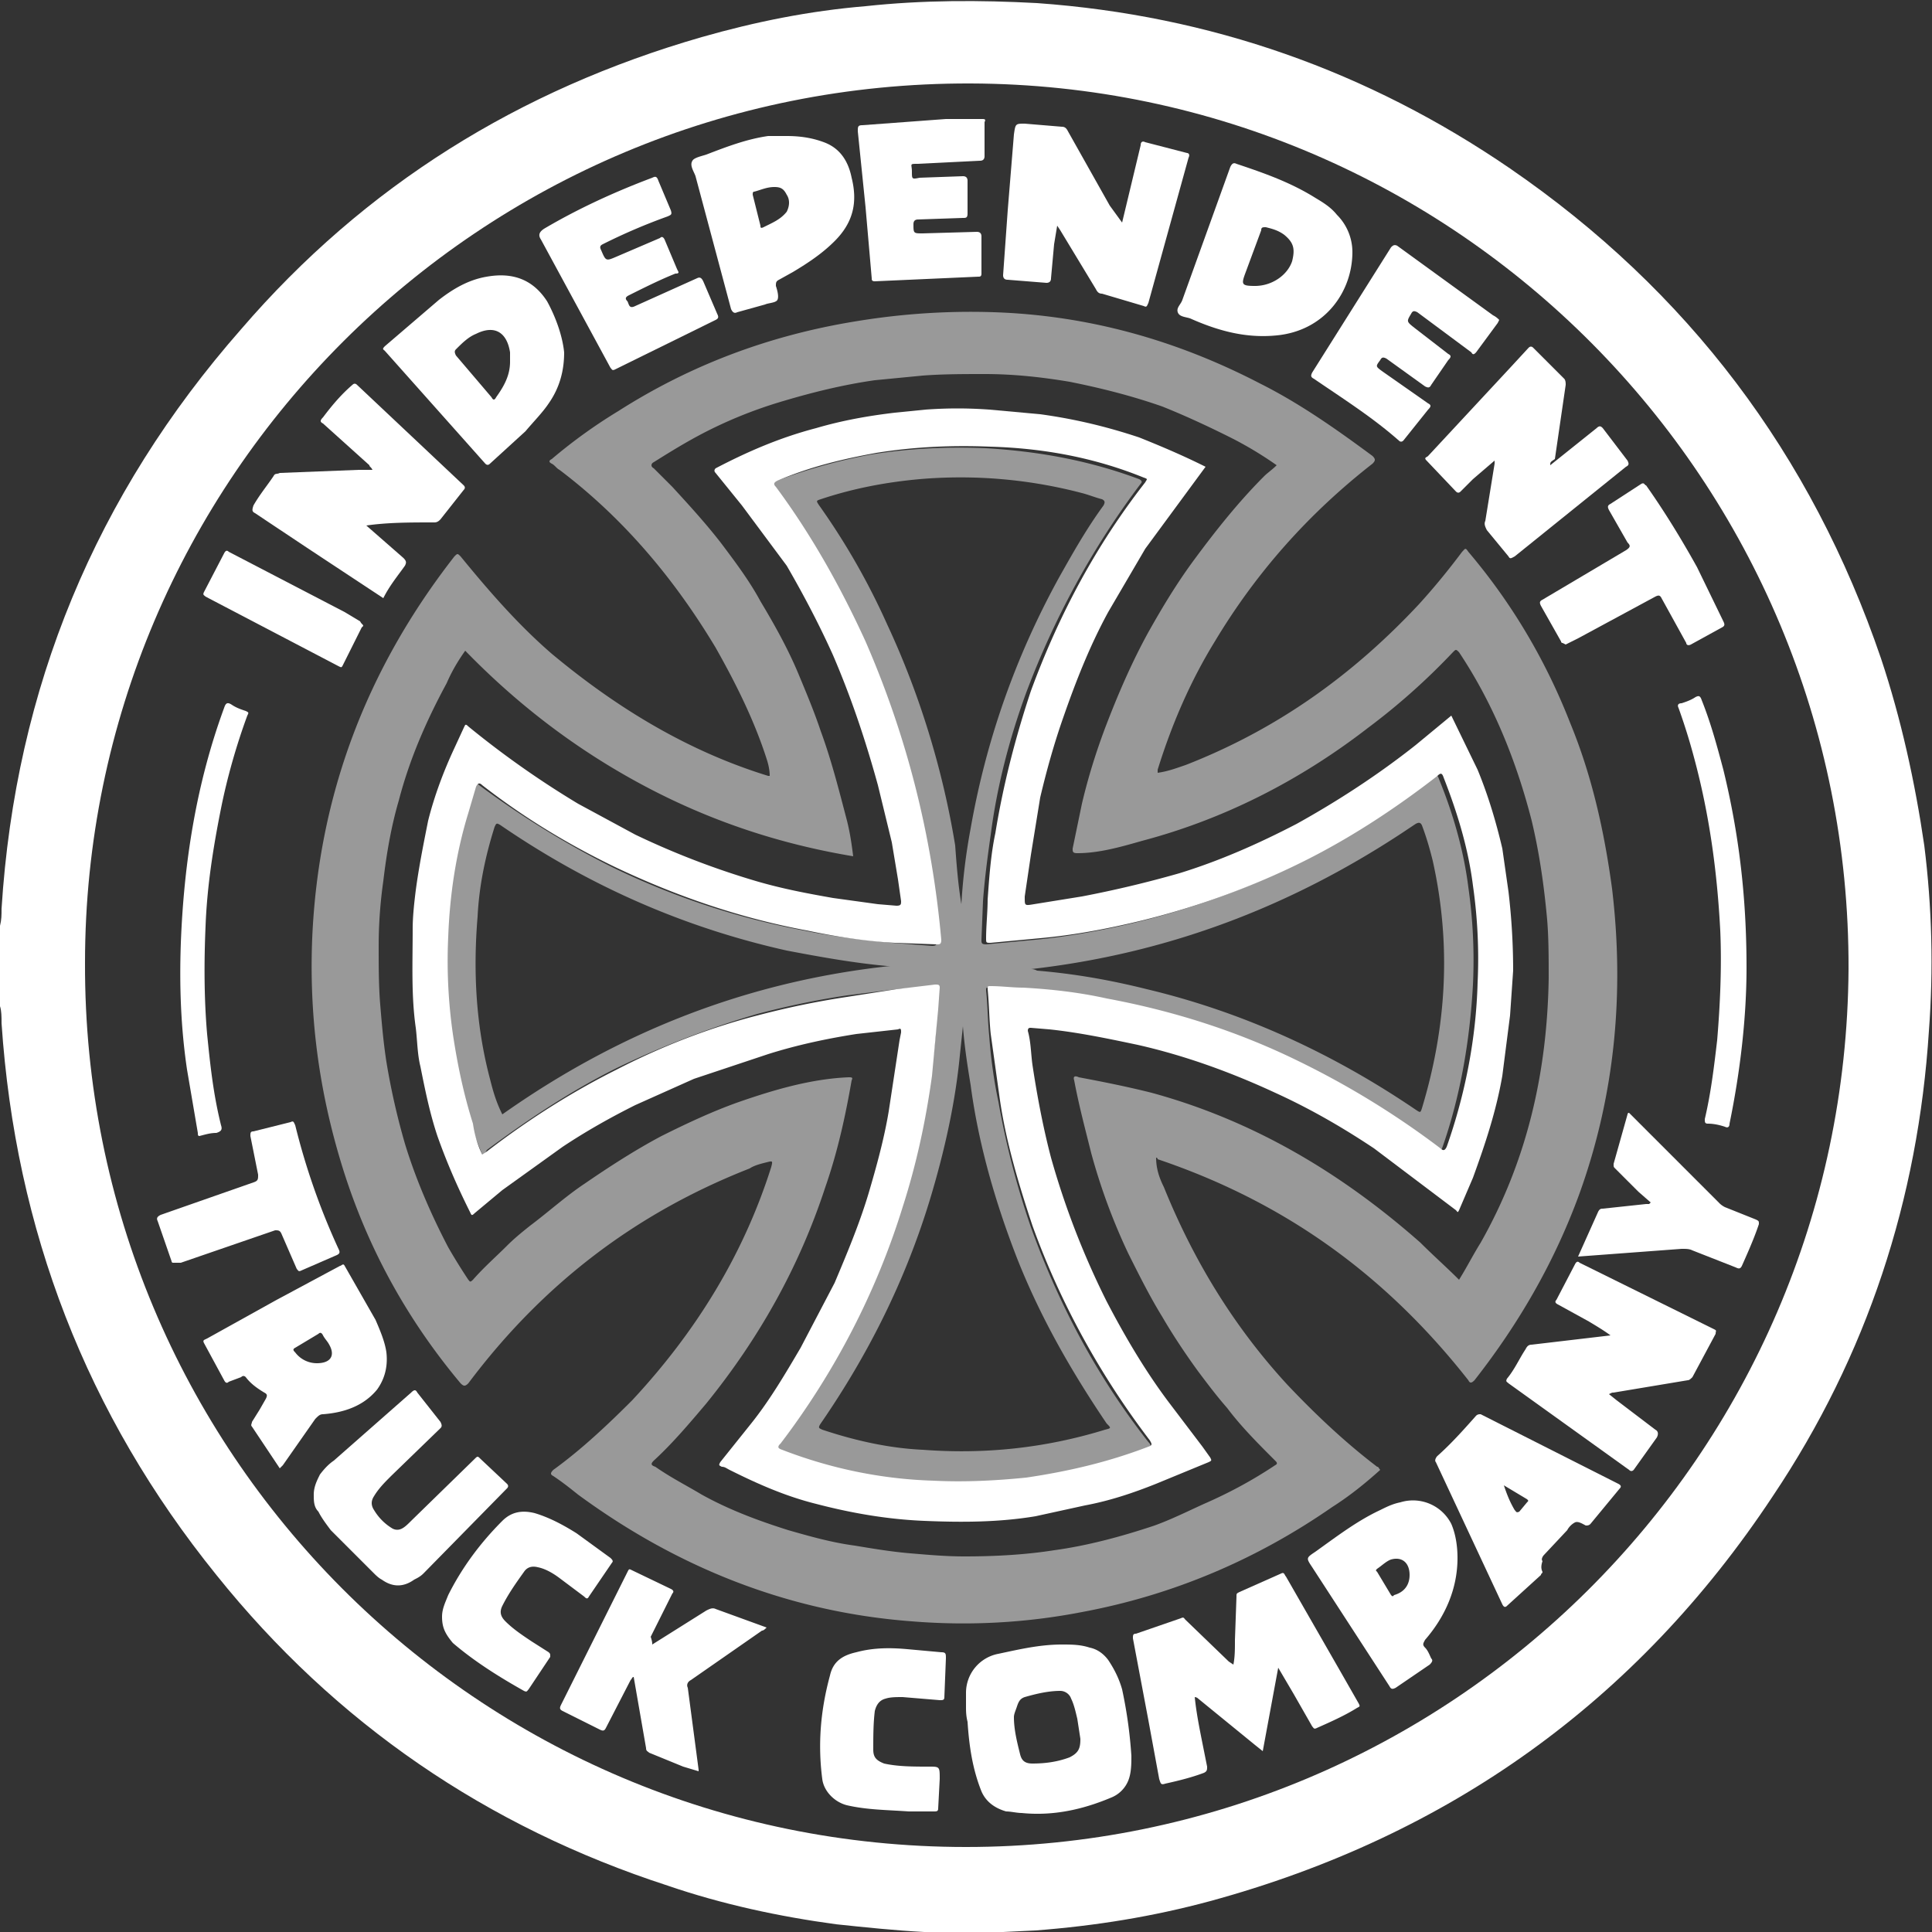 <svg xmlns="http://www.w3.org/2000/svg" viewBox="0 0 125 125" fill="#fff"><rect x="0" y="0" width="125" height="125" fill="#333333" stroke="none"/><path d="M0 59.9c.1-.4.1-.7.1-1.1C1 44.5 6.2 32 15.6 21.3c8-9.3 18-15.5 29.8-18.9 3.5-1 7-1.7 10.6-2C59.7 0 63.4 0 67.1.2c11.2.8 21.4 4.4 30.6 10.7 11.5 7.9 19.5 18.5 24 31.7 1.3 3.9 2.2 8 2.8 12.1.5 4 .6 8 .3 12-.7 10.9-4 21-10.1 30.1-8.8 13.3-21 22-36.4 26.2-3.7 1-7.4 1.6-11.3 1.9l-2.1.1c-.1 0-.2 0-.2.1H60c0-.1-.1-.1-.2-.1-1.9-.1-3.8-.3-5.7-.5-3.7-.5-7.4-1.3-10.9-2.5-11.7-3.8-21.5-10.5-29.2-20.1C5.6 91.5 1 79.6.1 66.2c0-.4 0-.8-.1-1.1v-5.2zm62.5 59.6c31.3 0 56.9-25.3 57.1-56.8.1-31.6-25.4-57.2-56.8-57.3C31 5.3 5.5 31 5.5 62.3c-.1 31.6 25.4 57.2 57 57.2"/><path d="M74.8 74.9c0 .7.2 1.3.5 1.9 1.9 4.7 4.5 9 8 12.8 1.8 1.9 3.7 3.7 5.8 5.3.1 0 .1.1.2.2-1 .9-2 1.7-3.1 2.4-4.9 3.4-10.3 5.7-16.2 6.8-3.6.7-7.3.9-11 .6-8-.6-15.2-3.5-21.6-8.2-.5-.4-1-.8-1.6-1.2-.2-.1-.2-.2 0-.4 1.8-1.3 3.5-2.9 5.1-4.5 4.1-4.4 7.2-9.4 9-15.1.1-.4.1-.4-.3-.3s-.8.2-1.1.4c-7.4 2.9-13.4 7.5-18.2 13.9-.2.2-.3.2-.5 0-3.6-4.3-6.2-9.1-7.8-14.5-1.4-4.7-2-9.4-1.8-14.3.4-9.2 3.5-17.4 9.2-24.7.2-.2.2-.2.4 0 1.8 2.2 3.7 4.4 5.9 6.3 4.2 3.5 8.8 6.3 14 7.9h.1c0-.4-.1-.8-.2-1.1-.8-2.5-2-4.9-3.3-7.2-2.7-4.5-6-8.4-10.1-11.5-.2-.1-.3-.3-.5-.4s-.2-.2 0-.3a33.6 33.6 0 0 1 4.3-3.1c4.7-3 9.8-4.9 15.3-5.8 3-.5 6-.7 9-.6 6.1.2 11.8 1.8 17.2 4.6 2.6 1.3 5 3 7.3 4.7.2.2.2.3 0 .5-4.1 3.2-7.5 7-10.2 11.5-1.6 2.6-2.8 5.4-3.7 8.3v.2c.7-.1 1.2-.3 1.8-.5 5.9-2.3 10.8-5.8 15.1-10.4 1-1.1 1.9-2.2 2.8-3.4.2-.2.2-.3.4 0 2.8 3.3 5 7 6.6 11.1 1.4 3.4 2.2 7 2.7 10.7.8 6.7.2 13.3-2.1 19.7-1.6 4.4-3.9 8.4-6.8 12.1-.2.2-.3.2-.4 0-5.5-7-12.1-11.6-20.1-14.3 0-.1-.1-.1-.1-.1m19.6 7.9c.5-.8.9-1.6 1.4-2.4 3-5.3 4.3-11 4.4-17.1 0-1.3 0-2.6-.1-3.8-.2-2.2-.5-4.3-1-6.4-1-3.9-2.5-7.6-4.7-10.9-.2-.2-.2-.2-.4 0a42.78 42.78 0 0 1-5.5 4.9c-4.4 3.4-9.3 5.9-14.6 7.3-1.4.4-2.8.8-4.2.8-.3 0-.3-.1-.3-.3L70 52c.4-1.7.9-3.3 1.5-4.9.8-2.1 1.7-4.2 2.8-6.2.9-1.6 1.8-3.1 2.9-4.6 1.4-1.9 2.9-3.8 4.6-5.5.2-.2.5-.4.8-.7a23.81 23.81 0 0 0-3-1.8c-1.4-.7-2.9-1.4-4.4-2-2-.7-4-1.2-6-1.6-1.8-.3-3.6-.5-5.5-.5-1.3 0-2.7 0-4 .1l-3.1.3c-2.1.3-4.1.8-6.1 1.4s-3.9 1.4-5.7 2.4c-.9.5-1.7 1-2.5 1.5-.2.1-.2.3 0 .4l1.2 1.2c1.1 1.2 2.2 2.4 3.2 3.7.9 1.2 1.8 2.4 2.5 3.7.9 1.5 1.8 3.1 2.5 4.8.5 1.2 1 2.4 1.4 3.6.7 1.9 1.2 3.9 1.7 5.8.2.8.3 1.5.4 2.3-4.8-.8-9.3-2.3-13.6-4.6s-8.1-5.2-11.5-8.7c-.5.7-.9 1.4-1.2 2.1-1.3 2.4-2.4 4.9-3.1 7.6-.5 1.7-.8 3.5-1 5.2-.2 1.4-.3 2.8-.3 4.2 0 1.3 0 2.6.1 3.8s.2 2.4.4 3.7a45.37 45.37 0 0 0 1.2 5.3c.7 2.3 1.7 4.6 2.8 6.7.4.7.9 1.5 1.3 2.1.1.1.1.2.3 0 .7-.8 1.5-1.5 2.2-2.2.5-.5 1-.9 1.5-1.3 1.2-.9 2.3-1.9 3.5-2.7 1.6-1.1 3.3-2.2 5-3.1 1.6-.8 3.3-1.6 5-2.2 2.3-.8 4.7-1.5 7.1-1.6.2 0 .3 0 .2.2-.4 2.3-.9 4.6-1.7 6.9-1.7 5.2-4.3 9.8-7.7 14-1.1 1.3-2.2 2.6-3.4 3.7-.2.2-.2.3.1.4 1 .7 2 1.2 3 1.8 1.8 1 3.7 1.7 5.6 2.3 1.4.4 2.8.8 4.3 1 1.2.2 2.4.4 3.6.5s2.3.2 3.5.2c1.9 0 3.9-.1 5.8-.4 2.2-.3 4.4-.9 6.5-1.6 1.1-.4 2.1-.9 3.2-1.4 1.6-.7 3.1-1.5 4.6-2.5.2-.1.1-.2 0-.3-1.1-1.1-2.2-2.2-3.1-3.4-.7-.8-1.3-1.6-1.9-2.4-.8-1.1-1.6-2.3-2.3-3.5-.8-1.3-1.5-2.7-2.2-4.1a39.12 39.12 0 0 1-2.4-6.5c-.4-1.6-.8-3.1-1.1-4.7-.1-.3.1-.3.3-.2 1.6.3 3.1.6 4.7 1 6.6 1.8 12.3 5.2 17.4 9.7.8.8 1.7 1.6 2.5 2.4" opacity=".5" enable-background="new"/><path d="M77.3 109.8c.1 1 .3 2 .5 3l.3 1.5c0 .2 0 .3-.2.4-.8.3-1.6.5-2.5.7-.3.1-.3 0-.4-.3l-.7-3.8-1-5.3c0-.2 0-.3.2-.3l2.9-1c.2-.1.2 0 .3.1l2.8 2.7.3.2c.1-.5.1-1 .1-1.6l.1-2.8c0-.2 0-.2.2-.3l2.7-1.2c.2-.1.2.1.3.2l3.5 6.1 1.2 2.1c.1.2.1.2-.1.3-.8.5-1.7.9-2.6 1.3-.2.1-.2 0-.3-.1l-1.2-2.1-1-1.7-1 5.4-.5-.4-3.8-3.1c.1.1 0 0-.1 0m-4.7-95.4l1.2-5c0-.2.1-.3.3-.2l2.7.7c.1 0 .2.1.1.3l-2.6 9.4c-.1.2-.1.3-.3.2l-2.7-.8c-.2 0-.3-.1-.4-.3l-2.3-3.8-.2-.3-.2 1.2L68 18c0 .2-.1.3-.3.3l-2.5-.2c-.2 0-.3-.1-.3-.3l.3-4.2.4-4.9c.1-.7.1-.7.7-.7l2.4.2c.2 0 .3.1.4.3l2.7 4.8.8 1.1m31.6 72c-.4-.3-.9-.6-1.4-.9l-2-1.1c-.2-.1-.2-.2-.1-.3l1.2-2.3c.1-.2.2-.2.3-.1l8.7 4.3c.2.1.1.1.1.3l-1.5 2.8c-.1.1-.2.2-.3.2l-4.8.8c-.1 0-.1 0-.3.1l.5.4 2.5 1.9c.2.1.2.3.1.5l-1.5 2.1c-.1.1-.2.1-.3 0l-7.8-5.6c-.1-.1-.2-.1-.1-.3.5-.6.8-1.3 1.2-1.9.1-.2.2-.3.4-.3l5.1-.6m-41.7 24v-.9a2.57 2.57 0 0 1 2.1-2.5c1.4-.3 2.7-.6 4.1-.6.6 0 1.2 0 1.8.2.5.1.9.4 1.2.8.4.6.7 1.2.9 1.9.3 1.4.5 2.8.6 4.3 0 .5 0 1.1-.2 1.6a1.98 1.98 0 0 1-1.1 1.1c-1.9.8-3.8 1.2-5.8 1-.3 0-.7-.1-1-.1-.7-.2-1.3-.6-1.6-1.3-.6-1.5-.8-3-.9-4.5-.1-.4-.1-.7-.1-1h0 0zm3.1.7c0 .8.2 1.6.4 2.4.1.4.3.6.8.6.8 0 1.6-.1 2.4-.4.6-.3.7-.6.7-1.2l-.2-1.3c-.1-.4-.2-.9-.4-1.3-.1-.3-.4-.5-.7-.5-.8 0-1.6.2-2.3.4-.3.1-.4.3-.5.6s-.2.5-.2.7M23.7 34l2.4 2.1c.2.2.2.3.1.5-.5.7-1 1.3-1.4 2.1l-5-3.3-3.3-2.2c-.2-.1-.2-.2-.1-.5.4-.7.9-1.3 1.3-1.9.1-.2.2-.1.4-.2l5.1-.2h.9c-.1-.2-.2-.2-.2-.3l-3-2.7c-.2-.1-.2-.2 0-.4.6-.8 1.2-1.5 1.9-2.1.1-.1.2-.1.3 0l6.9 6.5c.1.1.1.2 0 .3l-1.5 1.9c-.1.1-.2.2-.4.2-1.6 0-3 0-4.4.2m76.6-3.9l3-2.4c.2-.2.3-.1.4 0l1.6 2.1c.1.2.1.3-.1.4L98 36c-.2.1-.3.2-.4 0l-1.4-1.7c-.1-.2-.2-.4-.1-.6l.6-3.7v-.2L95.3 31l-.8.8c-.1.1-.2.1-.3 0l-1.9-2c-.2-.2 0-.2.1-.3l5.3-5.7 1.2-1.3c.1-.1.2-.1.3 0l2 2c.1.1.1.3.1.4l-.7 4.8c-.3.2-.3.2-.3.4M18.1 95l-1.8-2.7c-.1-.1 0-.2 0-.3l.5-.8.4-.7c.1-.2.1-.3-.1-.4-.5-.3-.9-.6-1.2-1-.1-.1-.2-.1-.3 0l-.8.3c-.1.1-.2.1-.3-.1l-1.3-2.4c-.1-.2 0-.2.2-.3l4.5-2.5 4.1-2.2c.1 0 .2-.2.3 0l2 3.5c.3.7.6 1.4.7 2.1.1.9-.1 1.7-.6 2.4-.9 1.1-2.2 1.5-3.5 1.6-.2 0-.3.1-.5.3l-2.1 3-.2.2m2.4-6.8c.9 0 1.2-.5.8-1.2-.1-.2-.3-.4-.4-.6s-.2-.2-.3-.1l-1.5.9c-.2.1-.1.2 0 .3a1.75 1.75 0 0 0 1.4.7m67-71.9c0 2.6-1.8 5.1-4.9 5.4-2 .2-3.8-.3-5.6-1.1-.3-.1-.7-.1-.8-.4s.2-.5.3-.8l3.1-8.6c.1-.2.2-.3.4-.2 1.8.6 3.5 1.2 5.1 2.2.5.3 1 .6 1.4 1.1a3.41 3.41 0 0 1 1 2.4m-6.3 2.2c1.1 0 2.1-.7 2.4-1.6.2-.8.1-1.2-.5-1.7-.4-.3-.8-.4-1.2-.5-.2 0-.3 0-.3.2l-1 2.7c-.3.8-.3.9.6.9h0m-44.7 4.3c0 1.2-.3 2.3-1 3.3-.4.6-1 1.2-1.5 1.8L31.7 30c-.1.1-.2.1-.3 0l-6.5-7.3c-.1-.1-.2-.1 0-.3l3.5-3c.9-.7 1.9-1.3 3.1-1.5 1.7-.3 3 .2 3.9 1.6.6 1.1 1 2.3 1.1 3.3m-3.5.6v-.6c-.2-1.3-1-1.8-2.2-1.2-.5.2-.9.6-1.3 1-.1.1-.1.2 0 .4l2.3 2.7c.1.2.2.2.3 0 .5-.7.9-1.4.9-2.3"/><path d="M50.9 8.8c.8 0 1.6.1 2.4.4 1.1.4 1.6 1.3 1.8 2.3.4 1.6.1 2.9-1.1 4.1-.8.8-1.7 1.4-2.7 2l-.9.5c-.2.1-.2.2-.2.4.1.3.2.7.1.9s-.6.2-.8.3l-1.8.5c-.2.1-.3 0-.4-.2L45 11.4c-.1-.3-.4-.7-.2-1 .1-.2.6-.3.9-.4 1.3-.5 2.6-1 4-1.2h1.2m-.8 3.3c-.5 0-.9.2-1.3.3-.1 0-.1.1-.1.2l.5 2c0 .1 0 .2.2.1.6-.3 1.1-.5 1.5-1 .2-.4.2-.8 0-1.1-.2-.4-.4-.5-.8-.5m-7.9 94.3l3.5-2.2c.2-.1.4-.2.6-.1l3.3 1.2c-.1.1-.2.2-.3.2l-4.6 3.2c-.2.1-.3.3-.2.5l.7 5.3v.1l-1-.3-2.2-.9c-.1-.1-.2-.1-.2-.3l-.8-4.6c-.1 0-.1.1-.2.2l-1.6 3.1c-.1.2-.2.2-.4.1l-2.4-1.2c-.2-.1-.2-.2-.1-.4l4.3-8.6c.1-.2.1-.2.3-.1l2.5 1.2c.2.1.2.2.1.3l-1.4 2.8c.1.3.1.4.1.5h0 0m57.6-4.7c0 .1-.1.1-.1.2l-2.2 2c-.1.1-.2.1-.3-.1l-4.3-9.2c-.1-.1 0-.3.1-.4.9-.8 1.7-1.7 2.5-2.6.1-.1.2-.1.3-.1l8.9 4.5c.2.1.2.2.1.3l-1.9 2.3c-.1.1-.2.1-.3.1-.2-.1-.5-.3-.7-.2s-.4.3-.5.5l-1.5 1.6c-.1.1-.2.3-.1.4-.1.3-.1.5 0 .7m-2.5-5.6c.2.6.4 1.1.7 1.6.1.1.1.2.3.1l.5-.6c.1-.1.1-.1 0-.2l-1.5-.9M43.9 17.6c0 .1-.1.1-.2.1-1 .4-2 .9-3 1.4-.2.1-.3.2-.1.4.1.2.1.5.5.3l4-1.8c.2-.1.3 0 .4.2l.9 2.1c.1.2.1.3-.1.4l-6.5 3.2c-.2.1-.2 0-.3-.1L35 15.5c-.2-.3-.1-.5.2-.7 2.2-1.3 4.6-2.4 7-3.3.2-.1.3-.1.4.2l.8 1.9c.1.3 0 .3-.2.4a37.89 37.89 0 0 0-4.2 1.8c-.2.1-.2.2-.1.4.3.7.3.7 1 .4l2.8-1.2c.1-.1.2-.1.3.1l.8 1.9.1.2m50.4 83.2c0 2-.8 3.8-2.1 5.3-.1.2-.2.3 0 .5s.3.5.4.7c.1.1.1.2-.1.4l-2.2 1.5c-.2.1-.3.1-.4-.1l-5-7.7c-.4-.6-.4-.6.2-1 1.4-1 2.7-2 4.2-2.7.4-.2.8-.4 1.3-.5a2.78 2.78 0 0 1 3.3 1.4c.3.7.4 1.5.4 2.2m-3.1 1.1c0-.8-.5-1.2-1.2-1-.3.1-.6.4-.9.6-.1.1-.1.1 0 .2l.9 1.5c.1.1.1.1.2 0 .7-.2 1-.7 1-1.3m-70.9-5.2c0-.5.2-.9.4-1.3.3-.4.6-.7.9-.9l5-4.4c.2-.2.3-.2.4 0l1.5 1.9c.1.2.1.3 0 .4l-3.2 3.1c-.4.4-.8.8-1.1 1.3-.2.3-.2.6 0 .9.3.5.7.9 1.2 1.2.2.1.4.1.6 0s.4-.3.6-.5l4.1-4c.2-.2.2-.2.4 0l1.7 1.6c.1.1.1.2 0 .3l-5.4 5.5c-.2.2-.4.3-.6.4-.7.5-1.4.5-2.1 0-.2-.1-.4-.3-.5-.4L21.4 99c-.3-.4-.6-.8-.8-1.2-.3-.3-.3-.7-.3-1.1m40.9-89h2.3c.2 0 .3 0 .2.2v2.2c0 .2-.1.3-.3.3l-4 .2c-.6 0-.4 0-.4.5s0 .5.5.4l2.8-.1c.2 0 .3.1.3.3v2.1c0 .3-.1.3-.3.3l-2.9.1c-.2 0-.3.1-.3.3 0 .6 0 .6.6.6l3.5-.1c.2 0 .3.1.3.3v2.4c0 .2-.1.2-.2.2l-6.7.3c-.2 0-.2-.1-.2-.2l-.4-4.6-.5-4.9c0-.3 0-.4.3-.4l5.4-.4m35.8 13l-.1.2-1.4 1.9c-.1.1-.2.2-.3 0l-3.5-2.6c-.2-.1-.3-.1-.4.1-.3.5-.3.5.2.9l2.2 1.7c.2.1.2.2 0 .4l-1.1 1.6c-.1.2-.2.2-.4.1l-2.5-1.8c-.2-.1-.3-.1-.4.1-.3.4-.3.4.1.7l3 2.1c.2.1.2.2 0 .4l-1.6 2c-.1.1-.2.1-.3 0-1.7-1.5-3.6-2.7-5.5-4-.2-.1-.2-.2-.1-.4L90 16c.1-.1.2-.2.4-.1l6.2 4.5a1.38 1.38 0 0 1 .4.3m-68.4 83.9c0-.5.2-.9.4-1.4.9-1.8 2.1-3.4 3.5-4.8.6-.6 1.3-.7 2.1-.5 1 .3 1.9.8 2.7 1.3l2.2 1.6c.1.1.2.2.1.3l-1.5 2.2c-.1.2-.2.1-.3 0l-1.6-1.2c-.4-.3-.9-.6-1.4-.7-.4-.1-.7 0-.9.3-.5.7-1 1.4-1.4 2.2-.2.4-.1.7.2 1 .5.5 1.1.9 1.7 1.3l1.1.7c.1.1.1.1.1.3l-1.4 2.1c-.1.1-.1.2-.3.1-1.6-.9-3.2-1.9-4.6-3.1-.5-.6-.7-1-.7-1.7m30.2 12.6c-1.4-.1-2.7-.1-4-.4-.8-.2-1.5-.9-1.6-1.7-.3-2.3-.1-4.5.5-6.7.2-.9.8-1.3 1.7-1.5 1.1-.3 2.2-.3 3.3-.2l2.2.2c.3 0 .3.1.3.4l-.1 2.5c0 .2-.1.2-.3.2l-2.4-.2c-.4 0-.8 0-1.1.1-.4.1-.6.4-.7.8-.1.8-.1 1.7-.1 2.5 0 .5.2.7.7.9.9.2 1.9.2 2.9.2.7 0 .7 0 .7.8l-.1 1.9c0 .2-.1.2-.3.2h-1.6m42.3-75.6c-.1 0-.1-.1-.1-.1l-1.3-2.3c-.1-.2-.1-.3.1-.4l5.4-3.2c.3-.2.3-.3.1-.5l-1.2-2.1c-.1-.2-.1-.3.1-.4l2-1.3c.2-.1.2.1.3.1 1.2 1.7 2.3 3.5 3.3 5.3l1.7 3.5c.1.2.1.3-.1.4l-2 1.1c-.2.1-.3 0-.3-.1l-1.6-2.9c-.1-.2-.2-.2-.4-.1l-5 2.7-.8.4-.2-.1m1 39.7l1.3-2.9c.1-.2.2-.2.3-.2l2.8-.3h.2l.1-.1-.8-.7-1.5-1.5c-.1-.1-.1-.1-.1-.3l.9-3.2s0-.1.1-.1l2.7 2.7 3.1 3.1a1.38 1.38 0 0 0 .4.3l2 .8c.2.1.2.1.2.3-.3.9-.7 1.8-1.1 2.7-.1.2-.2.2-.4.1l-2.8-1.1c-.2-.1-.4-.1-.7-.1l-6.7.5m-90.9.4c-.1 0-.1-.1-.1-.1l-.9-2.6c-.1-.2 0-.3.2-.4l6-2.1c.3-.1.3-.2.3-.5l-.5-2.5c0-.2 0-.3.2-.3l2.4-.6c.2-.1.2 0 .3.2a44.61 44.61 0 0 0 2.8 8c.1.2.1.3-.1.4l-2.3 1c-.2.1-.2 0-.3-.1l-1-2.3c-.1-.2-.2-.2-.4-.2l-6.1 2.1h-.5"/><path d="M12.9 73.5c-.1 0-.1-.1-.1-.2l-.7-4.1c-.4-2.7-.5-5.4-.4-8.2.2-5.2 1-10.3 2.8-15.2.1-.3.2-.4.5-.2s.6.3.9.4c.2.1.2.1.1.3-.7 1.9-1.3 4-1.7 6-.5 2.5-.9 5-1 7.6-.1 2.3-.1 4.7.1 7 .2 2 .4 3.9.9 5.9.1.3 0 .4-.3.5-.4 0-.7.1-1.1.2M113 62.6c0 3.2-.4 6.7-1.1 10.1 0 .2-.1.3-.3.2-.3-.1-.7-.2-1.1-.2-.2 0-.2-.1-.2-.3.4-1.7.6-3.4.8-5.1.2-2.4.3-4.8.2-7.1-.2-3.8-.7-7.5-1.7-11.2a39.27 39.27 0 0 0-1-3.2c-.1-.2 0-.3.2-.3.3-.1.6-.2.9-.4.2-.1.3-.1.4.2.6 1.5 1 3 1.4 4.5 1 4.1 1.5 8.2 1.5 12.8M23.5 40.5l-.1.1-1.2 2.4c-.1.2-.1.2-.3.1l-8.6-4.5c-.1-.1-.2-.1-.1-.3l1.3-2.5c.1-.2.2-.2.3-.1l7.5 3.9 1 .6c.1.2.2.2.2.3M78 30.2l-3.9 5.3-2.4 4.1c-1.2 2.2-2.1 4.5-2.9 6.8-.6 1.7-1.1 3.5-1.5 5.2l-.6 3.7-.4 2.7v.1c0 .5 0 .5.6.4L70 58a71.89 71.89 0 0 0 6.3-1.5c2.6-.8 5.1-1.9 7.6-3.2 2.7-1.5 5.3-3.2 7.7-5.1l2.3-1.9 1.7 3.5c.7 1.7 1.2 3.4 1.6 5.1l.4 2.8c.2 1.7.3 3.4.3 5.1l-.2 2.9-.5 3.9c-.4 2.3-1.1 4.4-1.9 6.6l-.9 2.1c-.1.2-.1.1-.2 0l-5.3-4c-2.1-1.4-4.2-2.6-6.4-3.6-2.8-1.3-5.8-2.4-8.9-3.1-1.9-.4-3.8-.8-5.7-1l-1.2-.1c-.1 0-.2 0-.2.2.2.7.2 1.5.3 2.2.3 2 .7 4.1 1.2 6 .9 3.2 2.1 6.3 3.6 9.3 1.2 2.3 2.5 4.5 4 6.5l2.2 2.9.5.7c.1.2.1.2-.1.3L74.8 96c-1.5.6-3 1.1-4.6 1.4l-3.2.7c-2.4.4-4.8.4-7.2.3s-4.7-.5-7-1.1c-2-.5-3.8-1.3-5.6-2.2-.2-.1-.3-.2-.5-.2-.2-.1-.2-.1-.1-.3l2-2.5c1.2-1.5 2.2-3.2 3.2-4.9L54 83c.8-1.9 1.6-3.8 2.2-5.8.5-1.7 1-3.5 1.3-5.3l.7-4.6.1-.5c0-.2 0-.3-.2-.2l-2.7.3c-1.9.3-3.8.7-5.7 1.3l-4.8 1.6-3.8 1.7c-1.6.8-3.2 1.7-4.7 2.7L32.5 77l-1.8 1.5c-.2.2-.2.1-.3-.1-.8-1.6-1.5-3.2-2.1-4.9-.5-1.5-.8-3-1.1-4.5-.2-.8-.2-1.7-.3-2.5-.3-2.1-.2-4.2-.2-6.4 0-.8.1-1.7.2-2.5.2-1.5.5-3 .8-4.5.4-1.6 1-3.2 1.7-4.7l.6-1.3c.1-.2.1-.3.3-.1a60.21 60.21 0 0 0 7.1 5l3.7 2a52.38 52.38 0 0 0 7.8 3c1.7.5 3.3.8 5 1.1l2.9.4 1.2.1c.3 0 .3-.1.3-.3l-.2-1.4-.4-2.4-.9-3.7c-.8-2.9-1.7-5.6-2.9-8.4-.9-2-1.9-3.9-3-5.8L48 32.7l-1.7-2.1c-.1-.1-.1-.2 0-.3 2.1-1.1 4.2-2 6.5-2.6 1.7-.5 3.4-.8 5.1-1l2-.2c1.4-.1 2.7-.1 4.1 0l3.3.3c2.2.3 4.3.8 6.4 1.5 1.5.6 2.9 1.2 4.3 1.9M31.2 74.7l.3-.2c2.6-2 5.4-3.8 8.4-5.3 2.9-1.5 6-2.7 9.1-3.5 1.9-.5 3.8-.9 5.8-1.2L58 64l2.5-.3c.2 0 .3 0 .3.2l-.1 1.4-.4 4.3c-.4 2.9-1 5.7-1.9 8.5-1.7 5.5-4.4 10.7-7.9 15.3-.2.2-.2.3.1.4 3.1 1.2 6.4 1.9 9.8 2 2 .1 4 0 6-.2 2.7-.4 5.3-1 7.9-2 .3-.1.2-.2.1-.4-3.2-4.2-5.8-8.9-7.6-13.9-.9-2.7-1.7-5.4-2.1-8.1l-.6-4.3C64 66 64 65 63.9 64c0-.2 0-.2.2-.2.7 0 1.4.1 2.1.1 1.8.1 3.6.3 5.4.7 4.3.8 8.4 2.1 12.3 4 3.3 1.6 6.4 3.5 9.3 5.7.2.2.3.1.4-.1 1.2-3.4 1.9-7 2-10.6a33.26 33.26 0 0 0-.3-6.3c-.3-2.4-1-4.7-1.9-7-.1-.3-.2-.3-.4-.1-2.7 2.1-5.6 4-8.6 5.5-3.4 1.7-7 3-10.7 3.9-2.1.5-4.2.9-6.4 1.1l-3.2.3c-.3 0-.3 0-.3-.3 0-.8.1-1.7.1-2.5.1-1.4.2-2.9.5-4.3.5-3.1 1.3-6.2 2.3-9.2 1.8-4.9 4.2-9.4 7.4-13.5.1-.2.2-.2-.1-.3-3.2-1.3-6.5-1.9-9.9-2-2.5-.1-4.9 0-7.4.4-2.2.4-4.3.9-6.4 1.8-.2.1-.3.2-.1.4 2.3 3.1 4.2 6.5 5.8 10 2.7 6.2 4.3 12.6 4.9 19.3 0 .3-.1.3-.3.3l-2.7-.1c-1.9-.1-3.8-.4-5.7-.8-4.3-.8-8.4-2.2-12.4-4.1-3.1-1.5-5.9-3.2-8.6-5.3-.2-.2-.3-.1-.4.1l-.5 1.7c-.8 2.6-1.2 5.3-1.3 8-.1 2.1 0 4.2.3 6.3.3 2 .7 3.9 1.3 5.8.1.7.3 1.4.6 2"/><path d="M31.2 74.7l-.8-2c-.6-1.9-1-3.8-1.3-5.8-.3-2.1-.4-4.2-.3-6.3.1-2.7.5-5.4 1.3-8l.5-1.7c.1-.2.2-.3.4-.1 2.7 2 5.6 3.8 8.6 5.3 3.9 1.9 8.1 3.3 12.4 4.1 1.9.4 3.8.6 5.7.8l2.6.2c.3 0 .3-.1.3-.3-.6-6.7-2.1-13.1-4.9-19.3-1.6-3.5-3.5-6.9-5.8-10-.2-.2-.1-.3.1-.4 2.1-.8 4.2-1.4 6.4-1.8 2.5-.4 4.9-.5 7.4-.4 3.4.2 6.7.8 9.9 2 .2.1.2.2.1.3-3.1 4.1-5.6 8.7-7.4 13.5-1.1 3-1.9 6.1-2.3 9.2-.2 1.4-.4 2.9-.5 4.3l-.1 2.5c0 .2 0 .3.3.3l3.2-.3c2.1-.2 4.3-.6 6.4-1.1 3.7-.9 7.3-2.2 10.7-3.9a54.67 54.67 0 0 0 8.6-5.5c.2-.2.3-.2.4.1.9 2.2 1.6 4.6 1.9 7a33.26 33.26 0 0 1 .3 6.3c-.2 3.6-.8 7.2-2 10.6-.1.2-.1.3-.4.1-2.9-2.2-6-4.1-9.3-5.7-3.9-1.9-8.1-3.2-12.3-4-1.8-.3-3.6-.6-5.4-.7l-1.9-.1c-.2 0-.2 0-.2.2.1.9.1 1.9.2 2.9.1 1.4.3 2.9.6 4.3a53.44 53.44 0 0 0 2.1 8.1c1.8 5 4.3 9.7 7.6 13.9.2.2.2.3-.1.4-2.5 1-5.2 1.6-7.9 2-2 .3-4 .3-6 .2-3.4-.2-6.6-.8-9.8-2-.3-.1-.3-.2-.1-.4 3.5-4.7 6.1-9.8 7.9-15.3.9-2.8 1.5-5.6 1.9-8.5.2-1.4.4-2.9.4-4.3 0-.5.1-.9.1-1.4 0-.2-.1-.3-.3-.2L58 64l-3.2.4c-2 .3-3.9.7-5.8 1.2-3.1.9-6.2 2.1-9.1 3.5-3 1.5-5.7 3.3-8.4 5.3-.1.2-.2.3-.3.3m31.1-8.3l-.2 1.9c-.3 3.1-1 6.2-1.9 9.2-1.6 5.3-4 10.1-7.1 14.6-.2.3-.1.3.1.4 2.1.7 4.3 1.2 6.5 1.3 4 .3 7.9-.1 11.8-1.3.4-.1.4-.1.1-.4-2.3-3.4-4.3-6.9-5.8-10.7-1.4-3.6-2.5-7.4-3-11.2-.2-1.2-.4-2.5-.5-3.8m-.1-7.9c.1-1.7.3-3.3.6-4.9 1-5.7 2.9-11.1 5.7-16.2.9-1.6 1.8-3.2 2.9-4.7.1-.2.1-.3-.1-.4-.4-.1-.9-.3-1.3-.4a30.97 30.97 0 0 0-10.5-.9c-2.2.2-4.3.6-6.4 1.3-.3.1-.3.1-.1.4a45.08 45.08 0 0 1 4.4 7.7c2.1 4.5 3.6 9.4 4.4 14.3.1 1.4.2 2.6.4 3.8m-4.6 4h-.2c-2.2-.2-4.4-.6-6.5-1-6.7-1.5-12.8-4.2-18.5-8.1-.3-.2-.3-.1-.4.1-.6 1.9-1 3.8-1.1 5.8-.3 3.6-.1 7.1.8 10.5.2.8.4 1.5.8 2.3 7.5-5.3 15.8-8.6 25.1-9.6m9.1.2c.1 0 .2 0 .4.1 2.4.2 4.7.6 7.1 1.2 6.3 1.5 12.1 4.2 17.4 7.8.3.2.3.2.4-.1 1.6-5.3 1.9-10.6.7-16-.2-.8-.4-1.5-.7-2.3-.1-.2-.2-.2-.4-.1l-.9.6c-7.3 4.8-15.2 7.8-24 8.8" opacity=".5" enable-background="new"/></svg>
